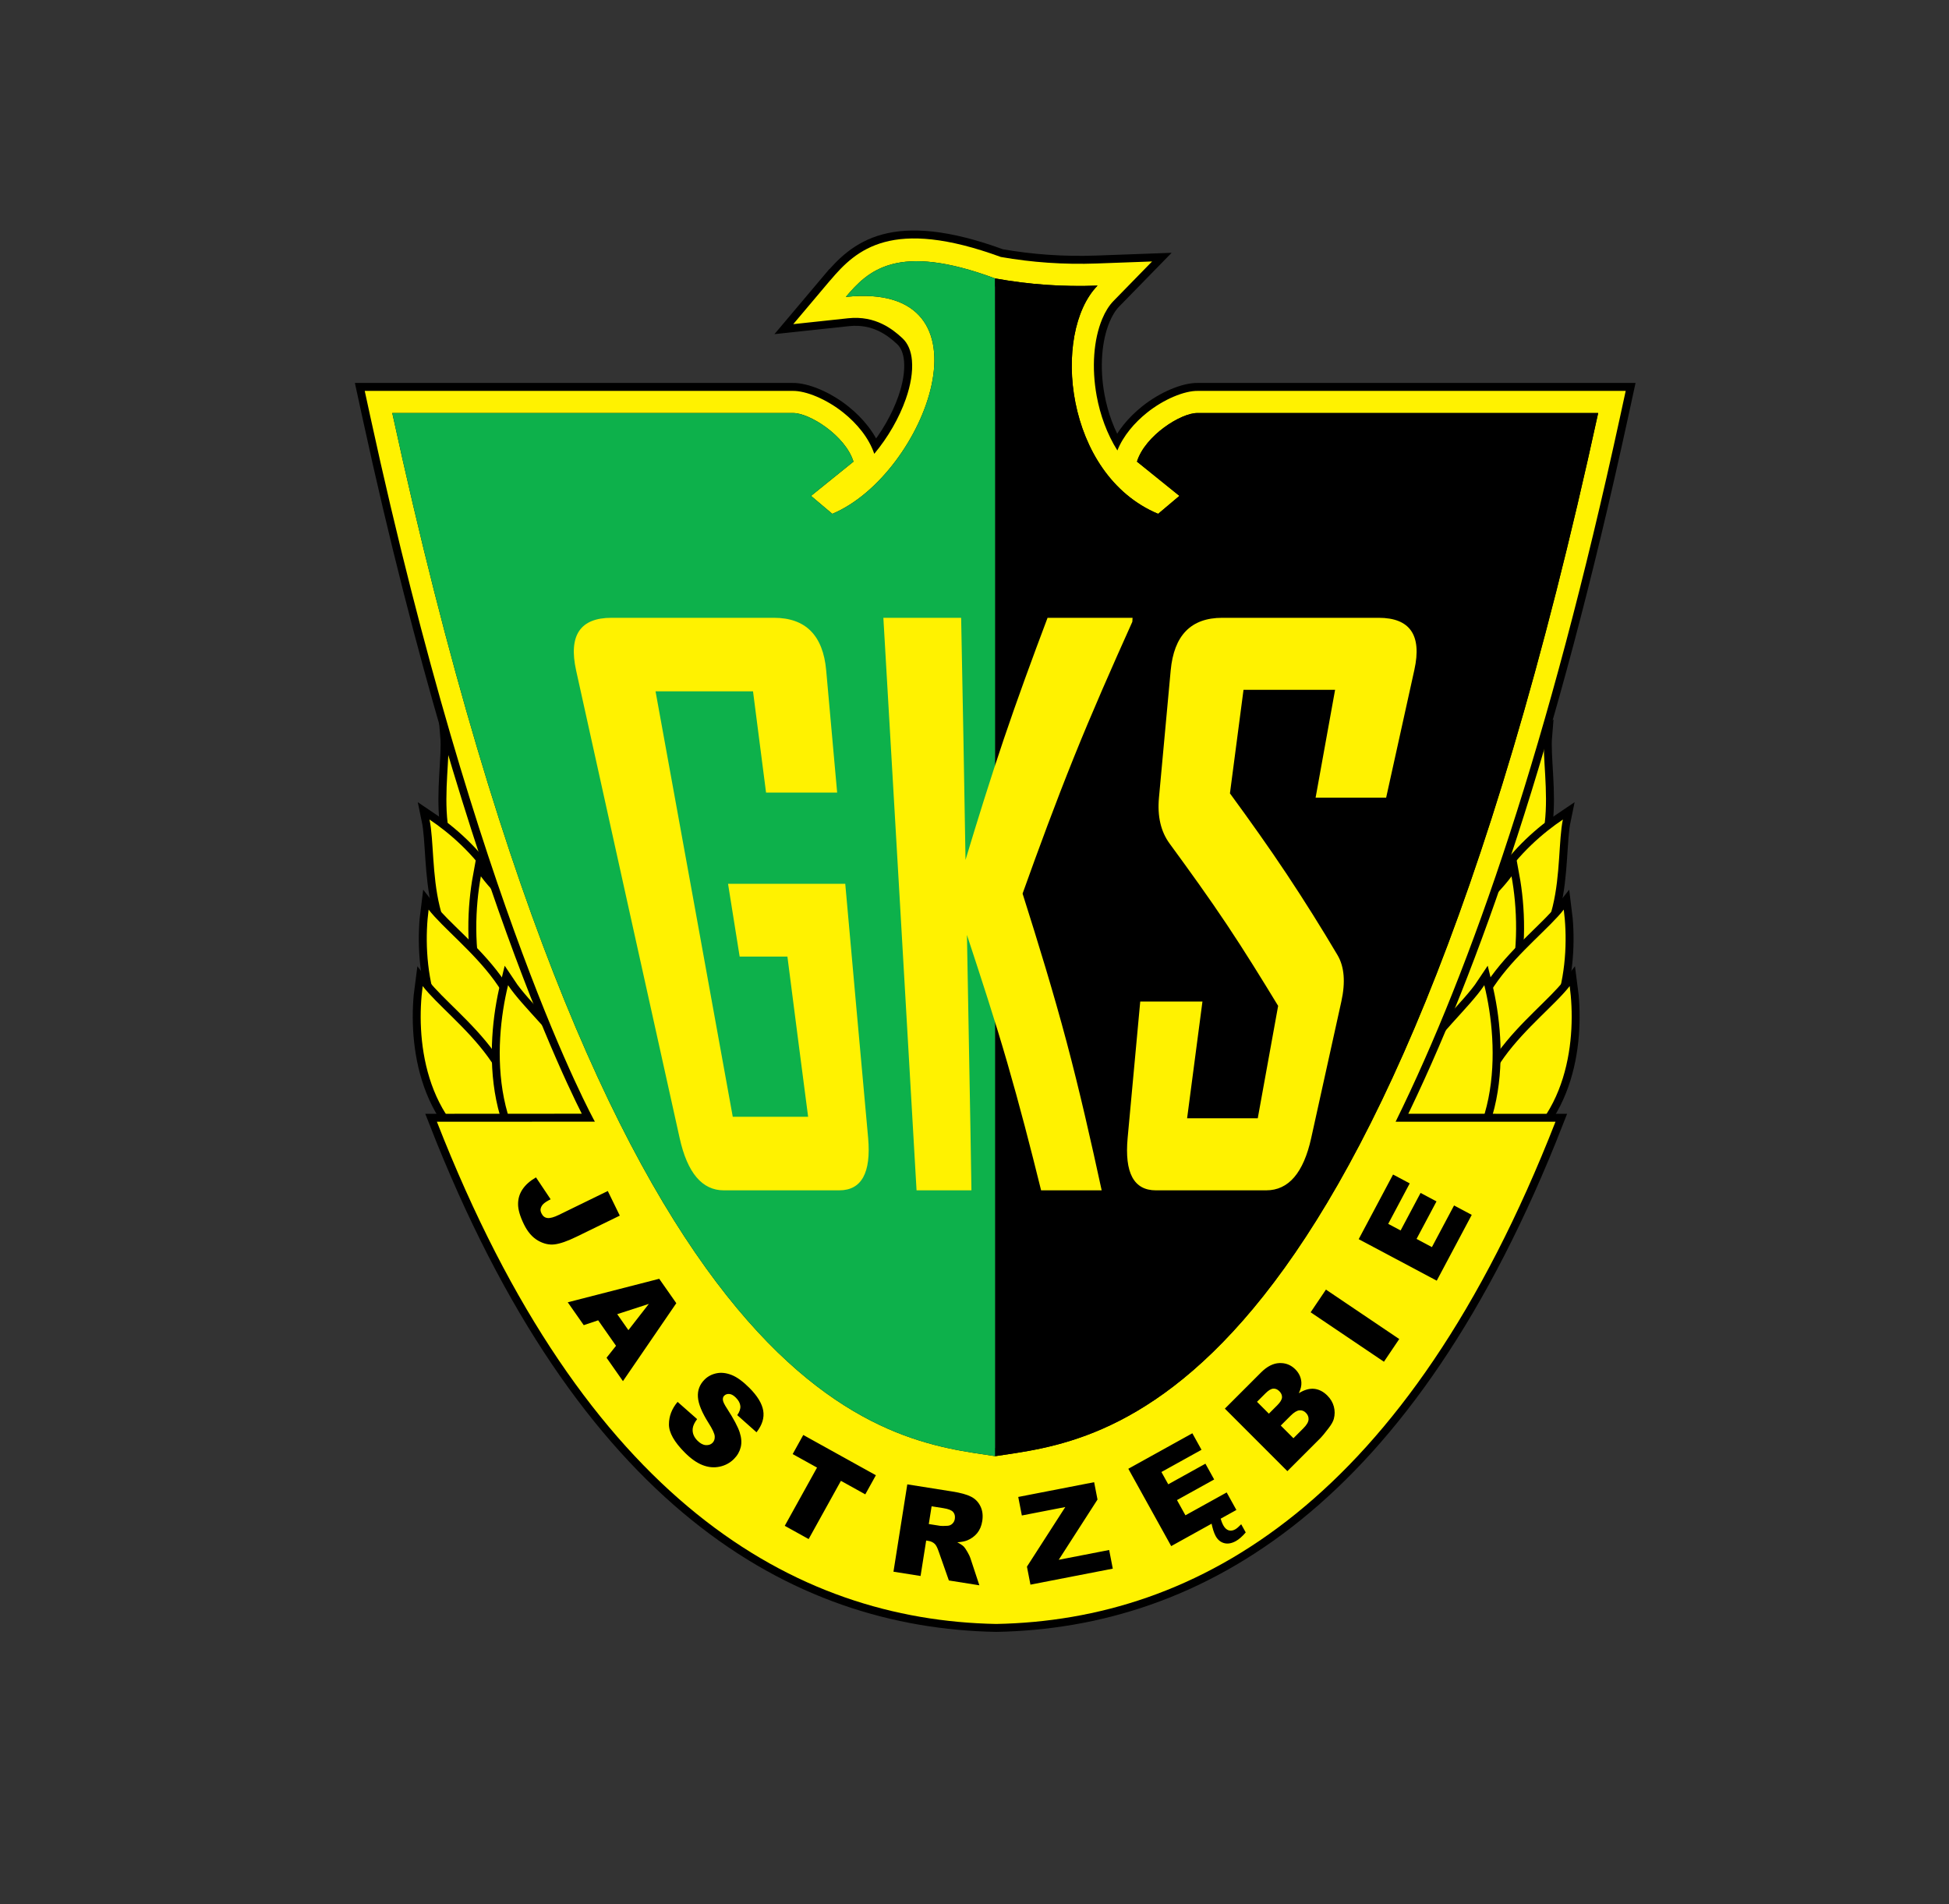 <?xml version="1.0" encoding="utf-8"?>
<!-- Generator: Adobe Illustrator 15.0.2, SVG Export Plug-In . SVG Version: 6.00 Build 0)  -->
<!DOCTYPE svg PUBLIC "-//W3C//DTD SVG 1.1//EN" "http://www.w3.org/Graphics/SVG/1.1/DTD/svg11.dtd">
<svg version="1.1" id="Layer_1" xmlns="http://www.w3.org/2000/svg" xmlns:xlink="http://www.w3.org/1999/xlink" x="0px" y="0px"
	 width="926.898px" height="905.485px" viewBox="0 0 926.898 905.485" enable-background="new 0 0 926.898 905.485"
	 xml:space="preserve">
<rect x="0" y="0" width="926.898" height="905.485" fill="#333333" stroke="none"/>
<g>
	<path fill="none" stroke="#000000" stroke-width="7.57" stroke-miterlimit="22.926" d="M213.179,350.063
		c1.635,19.414-11.658,65.759,27.707,75.457C255.446,390.938,230.31,362.516,213.179,350.063z"/>
	<path fill-rule="evenodd" clip-rule="evenodd" fill="#FFF200" d="M213.187,350.066c1.636,19.414-11.659,65.762,27.707,75.454
		C255.454,390.938,230.317,362.519,213.187,350.066"/>
	<path fill="none" stroke="#000000" stroke-width="7.57" stroke-miterlimit="22.926" d="M734.347,350.066
		c-1.639,19.414,11.657,65.762-27.711,75.457C692.076,390.941,717.216,362.522,734.347,350.066z"/>
	<path fill-rule="evenodd" clip-rule="evenodd" fill="#FFF200" d="M734.347,350.063c-1.636,19.414,11.657,65.759-27.708,75.457
		C692.079,390.938,717.216,362.519,734.347,350.063"/>
	<path fill="none" stroke="#000000" stroke-width="7.549" stroke-miterlimit="22.926" d="M204.261,389.711
		c4.051,19.414-3.476,65.758,37.093,75.458C251.612,430.586,222.94,402.164,204.261,389.711z"/>
	<path fill-rule="evenodd" clip-rule="evenodd" fill="#FFF200" d="M204.266,389.705c4.05,19.417-3.477,65.762,37.093,75.458
		C251.617,430.579,222.945,402.161,204.266,389.705"/>
	<path fill="none" stroke="#000000" stroke-width="7.549" stroke-miterlimit="22.926" d="M743.271,389.711
		c-4.051,19.414,3.475,65.758-37.094,75.458C695.917,430.586,724.591,402.167,743.271,389.711z"/>
	<path fill-rule="evenodd" clip-rule="evenodd" fill="#FFF200" d="M743.268,389.705c-4.052,19.411,3.475,65.758-37.095,75.458
		C695.914,430.579,724.588,402.161,743.268,389.705"/>
	<path fill="none" stroke="#000000" stroke-width="7.564" stroke-miterlimit="22.926" d="M228.693,416.716
		c15.348,21.133,68.142,55.464,39.62,102.13C224.565,497.577,223.443,445.337,228.693,416.716z"/>
	<path fill-rule="evenodd" clip-rule="evenodd" fill="#FFF200" d="M228.688,416.713c15.35,21.133,68.142,55.467,39.621,102.129
		C224.561,497.577,223.438,445.334,228.688,416.713"/>
	<path fill="none" stroke="#000000" stroke-width="7.564" stroke-miterlimit="22.926" d="M718.848,416.716
		c-15.348,21.127-68.141,55.464-39.62,102.13C722.974,497.577,724.099,445.334,718.848,416.716z"/>
	<path fill-rule="evenodd" clip-rule="evenodd" fill="#FFF200" d="M718.845,416.713c-15.351,21.13-68.145,55.467-39.623,102.129
		C722.971,497.575,724.093,445.33,718.845,416.713"/>
	<path fill="none" stroke="#000000" stroke-width="7.561" stroke-miterlimit="22.926" d="M203.836,432.523
		c13.391,17.186,57.797,45.106,36.608,83.055C203.955,498.284,200.796,455.797,203.836,432.523z"/>
	<path fill-rule="evenodd" clip-rule="evenodd" fill="#FFF200" d="M203.84,432.53c13.392,17.182,57.799,45.105,36.608,83.054
		C203.958,498.286,200.802,455.799,203.84,432.53"/>
	<path fill="none" stroke="#000000" stroke-width="7.561" stroke-miterlimit="22.926" d="M743.688,432.521
		c-13.392,17.182-57.798,45.103-36.604,83.054C743.57,498.28,746.727,455.797,743.688,432.521z"/>
	<path fill-rule="evenodd" clip-rule="evenodd" fill="#FFF200" d="M743.69,432.527c-13.389,17.185-57.795,45.102-36.604,83.053
		C743.576,498.286,746.729,455.799,743.69,432.527"/>
	<path fill="none" stroke="#000000" stroke-width="7.549" stroke-miterlimit="22.926" d="M201.027,468.907
		c13.298,17.182,57.554,45.102,36.161,83.051C200.789,534.663,197.862,492.18,201.027,468.907z"/>
	<path fill-rule="evenodd" clip-rule="evenodd" fill="#FFF200" d="M201.025,468.907c13.3,17.182,57.555,45.102,36.16,83.051
		C200.788,534.663,197.861,492.176,201.025,468.907"/>
	<path fill="none" stroke="#000000" stroke-width="7.549" stroke-miterlimit="22.926" d="M746.493,468.901
		c-13.296,17.184-57.553,45.105-36.158,83.055C746.733,534.659,749.658,492.176,746.493,468.901z"/>
	<path fill-rule="evenodd" clip-rule="evenodd" fill="#FFF200" d="M746.505,468.903c-13.296,17.186-57.552,45.105-36.157,83.055
		C746.745,534.663,749.671,492.176,746.505,468.903"/>
	<path fill="none" stroke="#000000" stroke-width="7.555" stroke-miterlimit="22.926" d="M241.632,468.489
		c14.022,21.131,64.658,55.465,33.208,102.131C232.426,549.35,234.583,497.11,241.632,468.489z"/>
	<path fill-rule="evenodd" clip-rule="evenodd" fill="#FFF200" d="M241.625,468.483c14.024,21.131,64.66,55.461,33.209,102.127
		C232.421,549.342,234.58,497.104,241.625,468.483"/>
	<path fill="none" stroke="#000000" stroke-width="7.555" stroke-miterlimit="22.926" d="M705.909,468.475
		c-14.024,21.129-64.66,55.463-33.208,102.129C715.112,549.336,712.955,497.094,705.909,468.475z"/>
	<path fill-rule="evenodd" clip-rule="evenodd" fill="#FFF200" d="M705.906,468.481c-14.024,21.127-64.66,55.463-33.208,102.129
		C715.112,549.342,712.952,497.098,705.906,468.481"/>
	<path fill="none" stroke="#000000" stroke-width="7.549" stroke-miterlimit="22.926" d="M473.304,692.444
		c49.777-7.756,181.955-14.346,286.746-496.04l-190.517,0c-7.702-0.161-24.932,10.64-28.823,23.107l20.19,16.291l-10.118,8.543
		c-44.541-18.625-50.734-86.085-28.824-108.527c-16.509,0.604-32.227-0.456-48.738-3.427c-46.521-17.28-60.413-3.698-70.966,8.798
		c72.883-7.813,38.108,84.531-6.432,103.156l-10.119-8.543l20.188-16.291c-3.889-12.467-21.116-23.266-28.82-23.107l-190.518,0
		C291.344,678.098,423.523,684.688,473.304,692.444z M663.727,533.393l76.027,0.016C669.163,714.02,569.608,770.411,473.766,772.225
		c-95.841-1.814-195.399-58.203-265.987-238.816l75.127-0.039c-0.653-1.131-55.894-101.308-106.674-334.735l-2.775-12.758l13.098,0
		l190.31,0c6.444-0.133,16.284,3.975,24.254,10.362c6.394,5.126,12.118,11.959,14.664,19.564
		c6.546-7.858,11.828-17.033,15.002-26.074c2.29-6.524,3.384-12.849,2.915-18.328c-0.375-4.369-1.819-8.083-4.58-10.621
		c-4.451-4.103-12.669-10.843-25.749-9.441l-26.118,2.801l16.953-20.099l0.644-0.763l0.021,0.018
		c12.437-14.76,29.333-30.021,81.105-11.102c7.433,1.305,14.82,2.204,22.319,2.725c7.804,0.543,15.507,0.656,23.294,0.375
		l26.318-0.964l-18.391,18.837c-2.101,2.151-3.883,5.041-5.312,8.463c-4.111,9.834-5.116,23.218-2.644,36.671
		c1.671,9.085,4.915,18.09,9.845,25.907c2.772-6.964,8.138-13.204,14.082-17.969c7.97-6.387,17.809-10.494,24.251-10.362l190.315,0
		h13.092l-2.772,12.757C736.711,353.367,699.926,459.854,663.727,533.393z"/>
	<path fill="#FFF200" d="M473.3,692.444c49.778-7.752,181.959-14.346,286.75-496.039l-190.52,0
		c-7.702-0.16-24.929,10.641-28.82,23.107l20.19,16.29l-10.121,8.544c-44.538-18.624-50.731-86.085-28.821-108.527
		c-16.509,0.606-32.227-0.455-48.738-3.426c-46.522-17.278-60.412-3.699-70.966,8.798c72.883-7.814,38.106,84.532-6.433,103.156
		l-10.119-8.541l20.188-16.293c-3.889-12.467-21.119-23.266-28.82-23.108l-190.519,0C291.343,678.098,423.522,684.692,473.3,692.444
		 M663.727,533.393l76.027,0.016c-70.591,180.613-170.146,237.004-265.988,238.82c-95.841-1.816-195.398-58.207-265.988-238.818
		l75.127-0.041c-0.652-1.129-55.893-101.308-106.674-334.733l-2.774-12.76l13.096,0.001l190.31-0.001
		c6.443-0.133,16.283,3.975,24.254,10.363c6.395,5.127,12.117,11.958,14.662,19.564c6.547-7.857,11.829-17.031,15.004-26.074
		c2.289-6.525,3.384-12.849,2.913-18.328c-0.373-4.37-1.818-8.083-4.579-10.622c-4.452-4.1-12.671-10.843-25.749-9.44l-26.118,2.8
		l16.953-20.099l0.645-0.762l0.02,0.019c12.437-14.762,29.333-30.022,81.106-11.104c7.43,1.305,14.82,2.204,22.316,2.725
		c7.805,0.543,15.51,0.657,23.297,0.375l26.318-0.964l-18.395,18.839c-2.097,2.151-3.879,5.04-5.308,8.461
		c-4.114,9.835-5.113,23.219-2.644,36.673c1.671,9.083,4.915,18.09,9.845,25.907c2.77-6.966,8.138-13.205,14.079-17.969
		c7.97-6.388,17.812-10.495,24.254-10.363l190.312,0.001h13.095l-2.772,12.758C736.708,353.37,699.923,459.856,663.727,533.393z"/>
	<path fill-rule="evenodd" clip-rule="evenodd" fill="#0DB14B" d="M186.551,196.407l190.52-0.002
		c7.701-0.158,24.932,10.641,28.82,23.108l-20.188,16.293l10.119,8.541c44.539-18.624,79.315-110.972,6.432-103.158
		c10.555-12.494,24.444-26.075,70.967-8.795l0.08,64.012v496.039C423.522,684.692,291.343,678.102,186.551,196.407"/>
	<path fill-rule="evenodd" clip-rule="evenodd" d="M760.05,196.405H569.53c-7.699-0.159-24.929,10.641-28.82,23.107l20.19,16.29
		l-10.121,8.544c-44.538-18.624-50.731-86.085-28.821-108.526c-16.509,0.605-32.227-0.456-48.738-3.427l0.08,64.012v496.039
		C523.078,684.692,655.259,678.098,760.05,196.405"/>
	<path d="M646.161,589.25l16.341-30.736l7.928,4.213l-10.231,19.244l5.904,3.139l9.488-17.852l7.574,4.027l-9.488,17.844l7.31,3.893
		l10.529-19.805l8.41,4.475l-16.645,31.297L646.161,589.25z M623.308,624.024l7.279-10.793l34.855,23.51l-7.279,10.793
		L623.308,624.024z M615.125,683.909l4.685-4.688c1.587-1.584,2.424-2.977,2.505-4.18c0.091-1.209-0.339-2.293-1.284-3.238
		c-0.879-0.883-1.905-1.27-3.082-1.158c-1.176,0.111-2.568,0.963-4.18,2.574l-4.666,4.666L615.125,683.909z M603.446,672.233
		l3.997-3.998c1.432-1.428,2.179-2.676,2.254-3.732c0.062-1.062-0.372-2.053-1.3-2.979c-0.867-0.865-1.821-1.268-2.865-1.189
		c-1.06,0.076-2.277,0.809-3.67,2.199l-4.057,4.055L603.446,672.233z M582.518,669.834l17.199-17.199
		c2.866-2.865,5.779-4.354,8.729-4.465c2.955-0.117,5.481,0.873,7.57,2.965c1.758,1.758,2.722,3.811,2.887,6.166
		c0.104,1.57-0.295,3.301-1.216,5.191c2.644-1.621,5.102-2.305,7.357-2.07c2.254,0.248,4.33,1.316,6.221,3.205
		c1.545,1.541,2.568,3.287,3.088,5.234c0.513,1.951,0.507,3.893-0.019,5.861c-0.327,1.213-1.164,2.697-2.523,4.459
		c-1.797,2.338-3.027,3.846-3.709,4.527l-15.855,15.855L582.518,669.834z M576.042,723.795l4.236-2.354
		c0.472,1.643,0.967,2.939,1.498,3.896c0.702,1.266,1.551,2.049,2.532,2.367c0.979,0.309,2.022,0.156,3.127-0.457
		c0.777-0.432,1.726-1.248,2.848-2.428l2.157,3.887c-1.653,1.924-3.211,3.289-4.678,4.102c-2.011,1.113-3.868,1.441-5.572,0.984
		c-1.707-0.453-3.052-1.566-4.033-3.336C577.329,728.969,576.624,726.749,576.042,723.795z M536.607,698.43l30.447-16.875
		l4.352,7.854l-19.058,10.562l3.241,5.848l17.68-9.801l4.159,7.502l-17.684,9.801l4.016,7.24l19.615-10.869l4.617,8.328
		l-31.002,17.188L536.607,698.43z M484.253,711.833l36.092-7.016l1.602,8.246l-18.441,28.654l23.984-4.662l1.725,8.869
		l-39.158,7.609l-1.665-8.561l18.237-28.344l-20.662,4.016L484.253,711.833z M441.711,724.713l5.415,0.855
		c0.58,0.094,1.742,0.09,3.484-0.021c0.876-0.039,1.642-0.365,2.292-0.975c0.644-0.613,1.042-1.371,1.186-2.281
		c0.212-1.344-0.05-2.436-0.787-3.285c-0.736-0.861-2.274-1.471-4.616-1.84l-5.637-0.891L441.711,724.713z M424.913,747.377
		l6.576-41.529l21.387,3.389c3.964,0.627,6.946,1.445,8.926,2.467c1.99,1.004,3.484,2.531,4.477,4.582
		c0.994,2.043,1.277,4.383,0.859,7.023c-0.365,2.311-1.173,4.213-2.413,5.734c-1.253,1.516-2.818,2.652-4.695,3.426
		c-1.207,0.484-2.793,0.799-4.765,0.92c1.446,0.756,2.478,1.445,3.102,2.07c0.409,0.408,0.982,1.244,1.703,2.498
		c0.722,1.264,1.188,2.213,1.39,2.869l4.302,13.018l-14.504-2.299l-4.843-13.779c-0.612-1.773-1.215-2.965-1.823-3.568
		c-0.817-0.783-1.819-1.271-2.99-1.455l-1.133-0.18l-2.668,16.852L424.913,747.377z M382.012,682.362l34.537,19.148l-5.035,9.086
		l-11.592-6.428l-15.348,27.689l-11.361-6.301l15.348-27.688l-11.584-6.422L382.012,682.362z M322.248,666.624l9.289,8.195
		c-1.232,1.605-1.923,3.072-2.09,4.402c-0.262,2.145,0.499,4.098,2.258,5.854c1.31,1.312,2.622,2.02,3.95,2.115
		c1.322,0.088,2.39-0.27,3.199-1.08c0.769-0.768,1.129-1.791,1.059-3.082c-0.069-1.289-1.058-3.426-2.982-6.43
		c-3.123-4.936-4.797-9.004-5.012-12.225c-0.229-3.229,0.818-6.008,3.143-8.332c1.53-1.531,3.42-2.535,5.662-3.004
		c2.245-0.471,4.639-0.207,7.198,0.789c2.557,1.002,5.38,3.051,8.474,6.145c3.799,3.803,5.994,7.41,6.575,10.812
		c0.581,3.404-0.485,6.842-3.186,10.301l-9.162-8.152c1.107-1.566,1.596-3.027,1.465-4.375c-0.131-1.336-0.843-2.658-2.139-3.953
		c-1.073-1.074-2.098-1.656-3.092-1.736c-0.992-0.09-1.815,0.191-2.465,0.844c-0.472,0.471-0.67,1.113-0.608,1.938
		c0.041,0.832,0.706,2.215,1.993,4.18c3.149,4.879,5.142,8.633,5.994,11.256c0.852,2.625,1.022,4.98,0.5,7.088
		c-0.518,2.098-1.584,3.967-3.212,5.592c-1.905,1.902-4.196,3.131-6.853,3.68c-2.664,0.564-5.356,0.309-8.084-0.76
		c-2.72-1.059-5.525-3.029-8.403-5.91c-5.055-5.053-7.587-9.521-7.58-13.422C318.129,673.454,319.5,669.883,322.248,666.624z
		 M298.853,632.512l9.713-12.479l-15.03,4.885L298.853,632.512z M292.964,639.956l-8.49-12.123l-6.852,2.312l-7.615-10.873
		l43.504-11.176l8.124,11.604l-25.372,37.068l-7.8-11.139L292.964,639.956z M289.049,566.352l5.707,11.703l-20.543,10.018
		c-4.312,2.104-7.784,3.316-10.408,3.65c-2.625,0.332-5.283-0.266-7.977-1.816c-2.686-1.555-4.912-4.129-6.671-7.738
		c-1.864-3.816-2.793-7.021-2.777-9.623c0.006-2.605,0.719-4.957,2.155-7.061c1.421-2.109,3.547-3.984,6.366-5.611l6.966,10.412
		c-1.657,0.832-2.823,1.584-3.499,2.25c-0.677,0.67-1.101,1.457-1.277,2.344c-0.113,0.613,0.036,1.324,0.44,2.148
		c0.635,1.307,1.586,2.029,2.854,2.17c1.273,0.135,3.061-0.357,5.357-1.477L289.049,566.352z"/>
	<path fill="#FFF200" d="M623.581,541.141c-3.646,16.562-10.781,24.887-21.355,24.887c-17.503,0-35.006,0.004-52.512,0.004
		c-10.52,0-14.951-8.328-13.439-24.895c1.975-21.629,4.012-43.256,5.992-64.885c9.846,0,19.744,0,29.59-0.004
		c-2.397,18.514-4.847,37.021-7.295,55.506c11.201,0,22.399,0,33.602,0c3.229-17.797,6.457-35.617,9.686-53.443
		c-7.811-12.846-15.813-25.803-24.326-38.565c-8.624-12.93-17.869-25.748-27.294-38.621c-4.168-5.692-5.866-12.933-5.056-21.803
		c1.846-20.167,3.693-40.34,5.575-60.511c1.554-16.679,9.635-25.033,24.536-25.035c24.794,0,49.592,0.002,74.338,0
		c14.949,0.002,20.645,8.248,17.031,24.692c-4.456,20.284-8.96,40.568-13.439,60.853c-11.202,0-22.4,0-33.548,0
		c3.073-17.08,6.2-34.192,9.272-51.299c-14.586,0-29.067,0-43.551,0c-2.134,16.422-4.321,32.845-6.458,49.237
		c9.377,12.819,18.478,25.577,27.036,38.453c8.477,12.755,16.516,25.601,24.119,38.45c3.282,5.549,3.838,12.939,1.824,22.084
		C633.15,497.887,628.373,519.508,623.581,541.141 M523.93,566.032c-9.638,0-19.222,0-28.809-0.004
		c-4.999-20.227-10.253-40.545-16.096-60.705c-5.875-20.293-12.501-40.488-19.169-60.743c0.364,20.254,0.702,40.512,1.094,60.743
		c0.388,20.221,0.728,40.479,1.041,60.705c-8.7,0-17.398,0.004-26.099,0.004c-2.604-45.379-5.239-90.754-7.866-136.125
		c-2.63-45.378-5.26-90.754-7.918-136.13c12.345,0.002,24.642,0,36.986,0c0.363,19.201,0.756,38.426,1.095,57.594
		c0.337,19.165,0.675,38.363,0.988,57.531c5.783-19.168,11.761-38.402,18.233-57.531c6.499-19.207,13.545-38.396,20.785-57.594
		c13.438,0.002,26.931,0,40.422,0.002c-0.051,0.63-0.103,1.259-0.103,1.887c-9.691,21.546-19.174,43.021-27.869,64.629
		c-8.648,21.482-16.618,43.086-24.329,64.63c7.45,23.517,14.673,46.969,20.944,70.551
		C513.494,518.93,518.826,542.512,523.93,566.032z M412.867,541.137c1.459,16.566-3.125,24.895-13.752,24.891
		c-18.284,0.004-36.62,0.004-54.906,0c-10.313,0-17.325-8.33-20.993-24.887c-8.208-37.055-16.437-74.107-24.64-111.15
		c-8.205-37.055-16.399-74.104-24.589-111.179c-3.685-16.679,1.93-25.035,16.827-25.033c25.731,0,51.521,0,77.254,0
		c15.052-0.002,23.377,8.355,24.846,25.033c1.707,19.369,3.44,38.738,5.211,58.08c-11.304-0.003-22.557,0-33.81,0
		c-2.083-16.05-4.113-32.104-6.199-48.154c-15.471,0-30.941,0-46.361,0c6.147,33.733,12.268,67.46,18.388,101.166
		c6.119,33.698,12.19,67.434,18.336,101.137c11.931,0,23.91-0.004,35.841-0.004c-1.614-12.674-3.309-25.373-4.948-38.049
		c-1.641-12.668-3.283-25.406-4.899-38.107c-7.604,0-15.156,0-22.712,0c-1.823-11.531-3.646-23.063-5.521-34.618
		c18.544,0,37.143,0,55.739,0c1.822,20.167,3.622,40.313,5.419,60.45C409.194,500.86,411.045,520.997,412.867,541.137z"/>
</g>
</svg>
